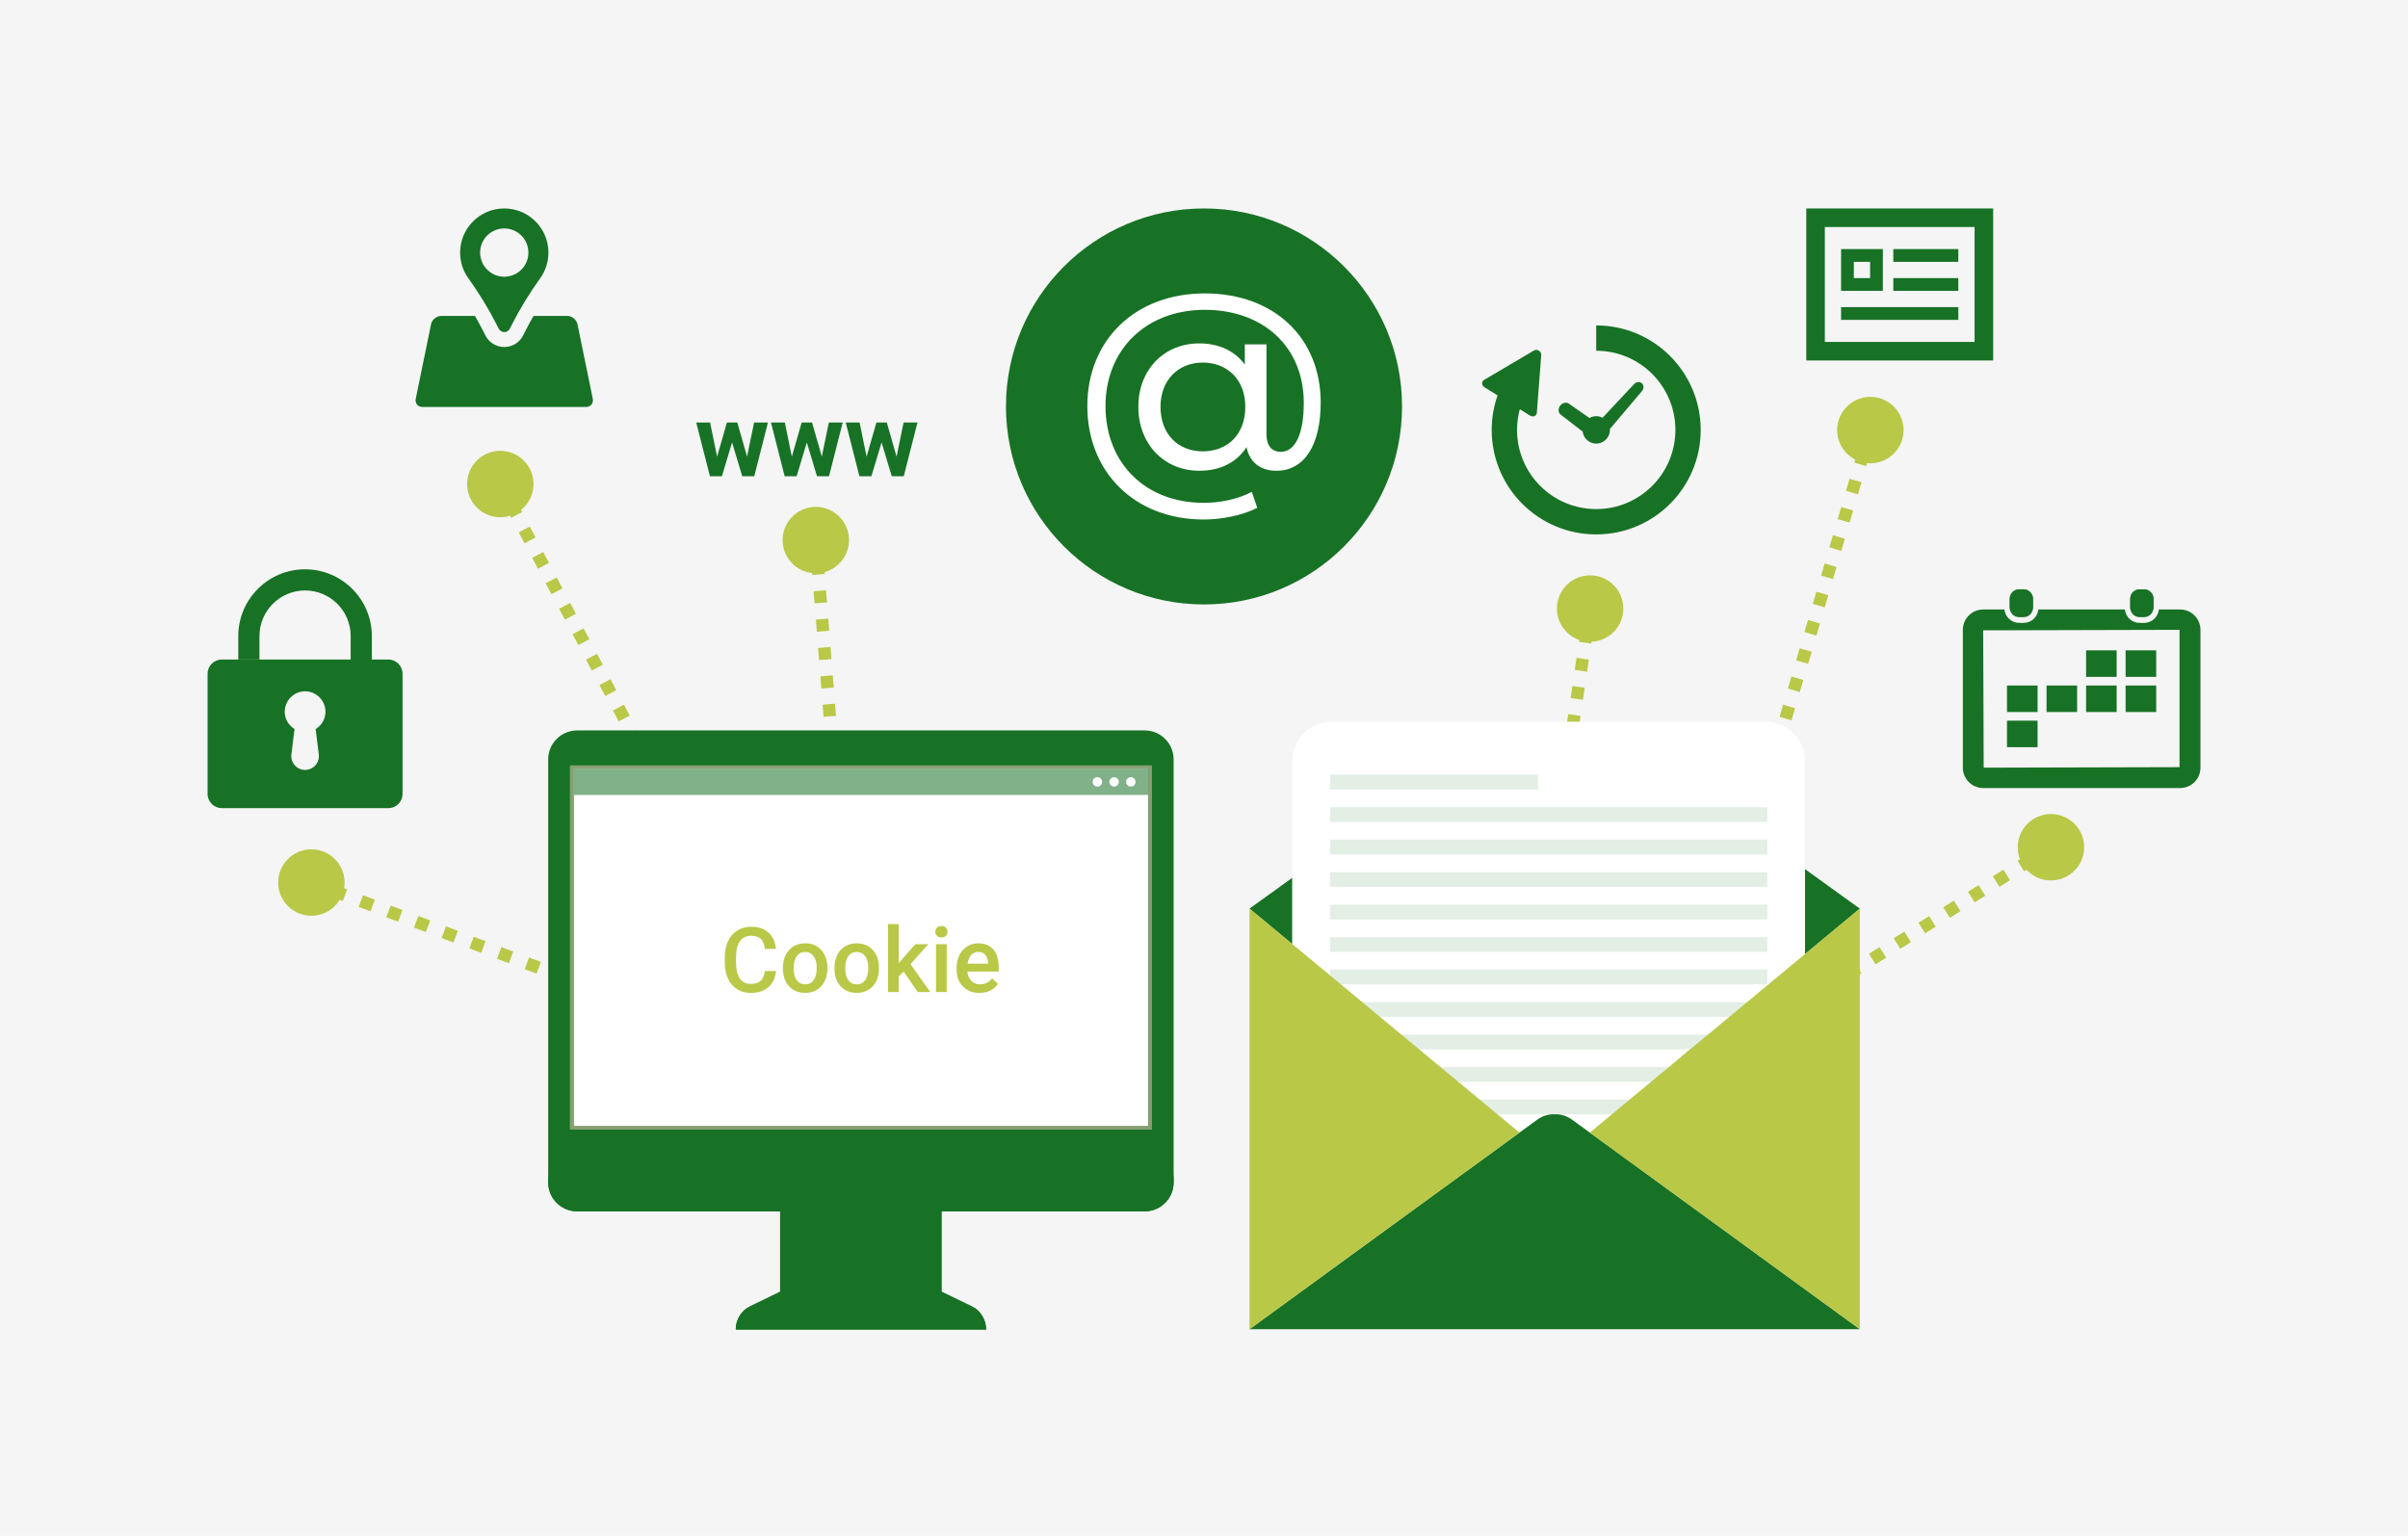 <svg width="580" height="370" viewBox="0 0 580 370" fill="none" xmlns="http://www.w3.org/2000/svg">
<rect width="580" height="370" fill="#F5F5F5"/>
<path d="M67 212.61C67 217.028 70.582 220.61 75 220.61C79.418 220.61 83 217.028 83 212.61C83 208.192 79.418 204.61 75 204.61C70.582 204.61 67 208.192 67 212.61ZM195 257.61L194.473 259.014L198.171 260.401L196.326 256.909L195 257.61ZM112.5 116.61C112.5 121.028 116.082 124.61 120.5 124.61C124.918 124.61 128.5 121.028 128.5 116.61C128.5 112.192 124.918 108.61 120.5 108.61C116.082 108.61 112.5 112.192 112.5 116.61ZM74.473 214.014L75.902 214.55L76.955 211.741L75.527 211.205L74.473 214.014ZM79.711 215.979L82.569 217.05L83.622 214.241L80.765 213.17L79.711 215.979ZM86.378 218.479L89.235 219.55L90.289 216.741L87.431 215.67L86.378 218.479ZM93.045 220.979L95.902 222.05L96.955 219.241L94.098 218.17L93.045 220.979ZM99.711 223.479L102.569 224.55L103.622 221.741L100.765 220.67L99.711 223.479ZM106.378 225.979L109.235 227.05L110.289 224.241L107.431 223.17L106.378 225.979ZM113.045 228.479L115.902 229.55L116.955 226.741L114.098 225.67L113.045 228.479ZM119.711 230.979L122.569 232.05L123.622 229.241L120.765 228.17L119.711 230.979ZM126.378 233.479L129.235 234.55L130.289 231.741L127.431 230.67L126.378 233.479ZM133.045 235.979L135.902 237.05L136.955 234.241L134.098 233.17L133.045 235.979ZM139.711 238.479L142.569 239.55L143.622 236.741L140.765 235.67L139.711 238.479ZM146.378 240.979L149.235 242.05L150.289 239.241L147.431 238.17L146.378 240.979ZM153.045 243.479L155.902 244.55L156.955 241.741L154.098 240.67L153.045 243.479ZM159.711 245.979L162.569 247.05L163.622 244.241L160.765 243.17L159.711 245.979ZM166.378 248.479L169.235 249.55L170.289 246.741L167.431 245.67L166.378 248.479ZM173.045 250.979L175.902 252.05L176.955 249.241L174.098 248.17L173.045 250.979ZM179.711 253.479L182.569 254.55L183.622 251.741L180.765 250.67L179.711 253.479ZM186.378 255.979L189.235 257.05L190.289 254.241L187.431 253.17L186.378 255.979ZM193.045 258.479L194.473 259.014L195.527 256.205L194.098 255.67L193.045 258.479ZM196.326 256.909L195.632 255.595L192.98 256.997L193.674 258.311L196.326 256.909ZM193.781 252.092L192.393 249.465L189.741 250.867L191.129 253.494L193.781 252.092ZM190.542 245.962L189.154 243.335L186.501 244.736L187.89 247.363L190.542 245.962ZM187.303 239.831L185.915 237.204L183.262 238.606L184.65 241.233L187.303 239.831ZM184.064 233.701L182.676 231.074L180.023 232.475L181.411 235.103L184.064 233.701ZM180.825 227.571L179.437 224.943L176.784 226.345L178.172 228.972L180.825 227.571ZM177.586 221.44L176.197 218.813L173.545 220.214L174.933 222.842L177.586 221.44ZM174.346 215.31L172.958 212.682L170.306 214.084L171.694 216.711L174.346 215.31ZM171.107 209.179L169.719 206.552L167.067 207.953L168.455 210.581L171.107 209.179ZM167.868 203.049L166.48 200.422L163.827 201.823L165.216 204.45L167.868 203.049ZM164.629 196.918L163.241 194.291L160.588 195.693L161.977 198.32L164.629 196.918ZM161.39 190.788L160.002 188.161L157.349 189.562L158.737 192.189L161.39 190.788ZM158.151 184.658L156.763 182.03L154.11 183.432L155.498 186.059L158.151 184.658ZM154.912 178.527L153.523 175.9L150.871 177.301L152.259 179.929L154.912 178.527ZM151.673 172.397L150.284 169.769L147.632 171.171L149.02 173.798L151.673 172.397ZM148.433 166.266L147.045 163.639L144.393 165.04L145.781 167.668L148.433 166.266ZM145.194 160.136L143.806 157.508L141.154 158.91L142.542 161.537L145.194 160.136ZM141.955 154.005L140.567 151.378L137.914 152.78L139.303 155.407L141.955 154.005ZM138.716 147.875L137.328 145.248L134.675 146.649L136.063 149.276L138.716 147.875ZM135.477 141.745L134.089 139.117L131.436 140.519L132.824 143.146L135.477 141.745ZM132.238 135.614L130.85 132.987L128.197 134.388L129.585 137.016L132.238 135.614ZM128.999 129.484L127.61 126.856L124.958 128.258L126.346 130.885L128.999 129.484ZM125.759 123.353L124.371 120.726L121.719 122.127L123.107 124.755L125.759 123.353ZM122.52 117.223L121.826 115.909L119.174 117.311L119.868 118.624L122.52 117.223Z" fill="#B9C847"/>
<path d="M447.964 96.022C443.774 97.423 441.512 101.955 442.913 106.146C444.313 110.336 448.846 112.598 453.036 111.197C457.226 109.796 459.488 105.264 458.087 101.074C456.687 96.883 452.154 94.622 447.964 96.022ZM404.5 260.11L403.061 259.687L401.947 263.477L405.296 261.381L404.5 260.11ZM491.464 196.522C487.274 197.923 485.012 202.455 486.413 206.646C487.813 210.836 492.346 213.098 496.536 211.697C500.726 210.297 502.988 205.764 501.587 201.574C500.187 197.383 495.654 195.122 491.464 196.522ZM449.061 103.187L448.632 104.645L451.511 105.491L451.939 104.033L449.061 103.187ZM447.489 108.533L446.632 111.449L449.511 112.295L450.368 109.379L447.489 108.533ZM445.489 115.337L444.632 118.253L447.511 119.099L448.368 116.183L445.489 115.337ZM443.489 122.142L442.632 125.058L445.511 125.904L446.368 122.988L443.489 122.142ZM441.489 128.946L440.632 131.862L443.511 132.708L444.368 129.792L441.489 128.946ZM439.489 135.75L438.632 138.667L441.511 139.513L442.368 136.596L439.489 135.75ZM437.489 142.555L436.632 145.471L439.511 146.317L440.368 143.401L437.489 142.555ZM435.489 149.359L434.632 152.275L437.511 153.121L438.368 150.205L435.489 149.359ZM433.489 156.163L432.632 159.08L435.511 159.926L436.368 157.009L433.489 156.163ZM431.489 162.968L430.632 165.884L433.511 166.73L434.368 163.814L431.489 162.968ZM429.489 169.772L428.632 172.688L431.511 173.534L432.368 170.618L429.489 169.772ZM427.489 176.576L426.632 179.493L429.511 180.339L430.368 177.422L427.489 176.576ZM425.489 183.381L424.632 186.297L427.511 187.143L428.368 184.227L425.489 183.381ZM423.489 190.185L422.632 193.101L425.511 193.947L426.368 191.031L423.489 190.185ZM421.489 196.99L420.632 199.906L423.511 200.752L424.368 197.836L421.489 196.99ZM419.489 203.794L418.632 206.71L421.511 207.556L422.368 204.64L419.489 203.794ZM417.489 210.598L416.632 213.514L419.511 214.36L420.368 211.444L417.489 210.598ZM415.489 217.403L414.632 220.319L417.511 221.165L418.368 218.249L415.489 217.403ZM413.489 224.207L412.632 227.123L415.511 227.969L416.368 225.053L413.489 224.207ZM411.489 231.011L410.632 233.927L413.511 234.773L414.368 231.857L411.489 231.011ZM409.489 237.816L408.632 240.732L411.511 241.578L412.368 238.662L409.489 237.816ZM407.489 244.62L406.632 247.536L409.511 248.382L410.368 245.466L407.489 244.62ZM405.489 251.424L404.632 254.341L407.511 255.187L408.368 252.27L405.489 251.424ZM403.489 258.229L403.061 259.687L405.939 260.533L406.368 259.075L403.489 258.229ZM405.296 261.381L406.574 260.581L404.983 258.038L403.704 258.838L405.296 261.381ZM409.984 258.448L412.541 256.848L410.95 254.305L408.392 255.905L409.984 258.448ZM415.95 254.715L418.508 253.115L416.916 250.572L414.359 252.172L415.95 254.715ZM421.917 250.981L424.474 249.381L422.883 246.838L420.326 248.438L421.917 250.981ZM427.884 247.248L430.441 245.648L428.85 243.105L426.292 244.705L427.884 247.248ZM433.85 243.515L436.408 241.915L434.816 239.372L432.259 240.972L433.85 243.515ZM439.817 239.781L442.374 238.181L440.783 235.638L438.226 237.238L439.817 239.781ZM445.784 236.048L448.341 234.448L446.75 231.905L444.192 233.505L445.784 236.048ZM451.75 232.315L454.308 230.715L452.716 228.172L450.159 229.772L451.75 232.315ZM457.717 228.581L460.274 226.981L458.683 224.438L456.126 226.038L457.717 228.581ZM463.684 224.848L466.241 223.248L464.65 220.705L462.092 222.305L463.684 224.848ZM469.65 221.115L472.208 219.515L470.616 216.972L468.059 218.572L469.65 221.115ZM475.617 217.381L478.174 215.781L476.583 213.238L474.026 214.838L475.617 217.381ZM481.584 213.648L484.141 212.048L482.55 209.505L479.992 211.105L481.584 213.648ZM487.55 209.915L490.108 208.315L488.516 205.772L485.959 207.372L487.55 209.915ZM493.517 206.181L494.796 205.381L493.204 202.838L491.926 203.638L493.517 206.181Z" fill="#B9C847"/>
<path d="M193.964 122.522C189.773 123.923 187.512 128.455 188.912 132.646C190.313 136.836 194.845 139.098 199.036 137.697C203.226 136.297 205.488 131.764 204.087 127.574C202.687 123.383 198.154 121.122 193.964 122.522ZM195.005 130.228L195.121 131.693L198.111 131.456L197.995 129.991L195.005 130.228ZM195.43 135.597L195.662 138.526L198.653 138.289L198.421 135.36L195.43 135.597ZM195.972 142.431L196.204 145.359L199.195 145.122L198.962 142.194L195.972 142.431ZM196.514 149.264L196.746 152.193L199.736 151.956L199.504 149.027L196.514 149.264ZM197.055 156.097L197.287 159.026L200.278 158.789L200.046 155.86L197.055 156.097ZM197.597 162.931L197.829 165.859L200.82 165.622L200.587 162.694L197.597 162.931ZM198.139 169.764L198.371 172.693L201.361 172.456L201.129 169.527L198.139 169.764ZM198.68 176.597L198.912 179.526L201.903 179.289L201.671 176.36L198.68 176.597ZM199.222 183.431L199.454 186.359L202.445 186.122L202.213 183.194L199.222 183.431ZM199.764 190.264L199.996 193.193L202.986 192.956L202.754 190.027L199.764 190.264ZM200.305 197.097L200.537 200.026L203.528 199.789L203.296 196.86L200.305 197.097ZM200.847 203.931L201.079 206.859L204.07 206.622L203.838 203.694L200.847 203.931ZM201.389 210.764L201.505 212.228L204.495 211.991L204.379 210.527L201.389 210.764Z" fill="#B9C847"/>
<path d="M380.464 139.022C376.274 140.423 374.012 144.955 375.413 149.146C376.813 153.336 381.346 155.598 385.536 154.197C389.726 152.797 391.988 148.264 390.587 144.074C389.187 139.883 384.654 137.622 380.464 139.022ZM381.516 146.391L381.302 147.842L384.27 148.28L384.484 146.829L381.516 146.391ZM380.73 151.712L380.302 154.615L383.27 155.053L383.698 152.15L380.73 151.712ZM379.73 158.485L379.302 161.388L382.27 161.826L382.698 158.923L379.73 158.485ZM378.73 165.258L378.302 168.16L381.27 168.598L381.698 165.696L378.73 165.258ZM377.73 172.03L377.302 174.933L380.27 175.371L380.698 172.469L377.73 172.03ZM376.73 178.803L376.302 181.706L379.27 182.144L379.698 179.241L376.73 178.803ZM375.73 185.576L375.302 188.478L378.27 188.917L378.698 186.014L375.73 185.576ZM374.73 192.349L374.302 195.251L377.27 195.689L377.698 192.787L374.73 192.349ZM373.73 199.121L373.302 202.024L376.27 202.462L376.698 199.559L373.73 199.121ZM372.73 205.894L372.302 208.797L375.27 209.235L375.698 206.332L372.73 205.894ZM371.73 212.667L371.302 215.569L374.27 216.008L374.698 213.105L371.73 212.667ZM370.73 219.439L370.516 220.891L373.484 221.329L373.698 219.878L370.73 219.439Z" fill="#B9C847"/>
<g clip-path="url(#clip0_474_6139)">
<path d="M290 145.62C316.344 145.62 337.7 124.264 337.7 97.92C337.7 71.576 316.344 50.22 290 50.22C263.656 50.22 242.3 71.576 242.3 97.92C242.3 124.264 263.656 145.62 290 145.62Z" fill="#177225"/>
<path d="M318.105 96.99C318.105 107.175 314.21 113.41 307.44 113.41C303.605 113.41 300.97 111.375 300.25 107.715C297.855 111.43 293.9 113.41 288.865 113.41C280.355 113.41 274.185 106.94 274.185 98.01C274.185 89.08 280.355 82.73 288.865 82.73C293.48 82.73 297.375 84.47 299.83 87.825V82.97H305.045V104.54C305.045 107.715 306.605 108.855 308.46 108.855C311.995 108.855 314.035 104.54 314.035 97.05C314.035 83.625 304.325 74.64 290.185 74.64C276.045 74.64 266.275 84.23 266.275 97.83C266.275 111.43 275.745 121.14 289.945 121.14C293.6 121.14 297.975 120.36 301.51 118.505L302.83 122.34C299.175 124.2 294.2 125.155 289.945 125.155C273.285 125.155 261.9 113.71 261.9 97.83C261.9 81.95 273.405 70.685 290.185 70.685C306.965 70.685 318.11 81.47 318.11 96.99H318.105ZM299.95 98.01C299.95 91.36 295.515 87.345 289.705 87.345C283.895 87.345 279.52 91.48 279.52 98.01C279.52 104.54 283.715 108.735 289.705 108.735C295.695 108.735 299.95 104.66 299.95 98.01Z" fill="white"/>
<path d="M311.28 211.46V227.455L300.965 218.895L311.28 211.46Z" fill="#177225"/>
<path d="M447.96 218.895L434.735 229.87V209.365L447.96 218.895Z" fill="#177225"/>
<path d="M434.735 183.34V229.87L382.935 272.86L378.63 269.725C376.12 267.935 372.75 267.945 370.255 269.75L365.985 272.86L311.28 227.455V183.335C311.28 178.105 315.52 173.87 320.745 173.87H425.27C430.5 173.87 434.735 178.11 434.735 183.335V183.34Z" fill="white"/>
<path d="M447.96 320.22H300.965L335.015 295.415L365.985 272.86L370.255 269.75C372.755 267.945 376.125 267.935 378.63 269.725L382.935 272.86L413.905 295.415L447.955 320.22H447.96Z" fill="#177225"/>
<path d="M370.435 186.635H320.355V190.185H370.435V186.635Z" fill="#E3EEE5"/>
<path d="M425.665 194.465H320.355V198.015H425.665V194.465Z" fill="#E3EEE5"/>
<path d="M425.665 202.29H320.355V205.84H425.665V202.29Z" fill="#E3EEE5"/>
<path d="M425.665 210.115H320.355V213.665H425.665V210.115Z" fill="#E3EEE5"/>
<path d="M425.665 217.94H320.355V221.49H425.665V217.94Z" fill="#E3EEE5"/>
<path d="M425.665 225.77H320.355V229.32H425.665V225.77Z" fill="#E3EEE5"/>
<path d="M425.665 233.595H320.355V237.145H425.665V233.595Z" fill="#E3EEE5"/>
<path d="M425.665 241.42H320.355V244.97H425.665V241.42Z" fill="#E3EEE5"/>
<path d="M425.665 249.245H320.355V252.795H425.665V249.245Z" fill="#E3EEE5"/>
<path d="M425.665 257.075H320.355V260.625H425.665V257.075Z" fill="#E3EEE5"/>
<path d="M425.665 264.9H320.355V268.45H425.665V264.9Z" fill="#E3EEE5"/>
<path d="M447.96 218.895V320.22L413.905 295.415L382.94 272.86L434.735 229.87L447.96 218.895Z" fill="#B9C847"/>
<path d="M365.985 272.86L335.015 295.415L300.965 320.22V218.895L311.28 227.455L365.985 272.86Z" fill="#B9C847"/>
<path d="M509.83 156.675H502.465V163.065H509.83V156.675Z" fill="#177225"/>
<path d="M490.78 165.145H483.415V171.535H490.78V165.145Z" fill="#177225"/>
<path d="M500.305 165.145H492.94V171.535H500.305V165.145Z" fill="#177225"/>
<path d="M490.78 173.615H483.415V180.005H490.78V173.615Z" fill="#177225"/>
<path d="M509.83 165.145H502.465V171.535H509.83V165.145Z" fill="#177225"/>
<path d="M519.35 165.145H511.985V171.535H519.35V165.145Z" fill="#177225"/>
<path d="M519.35 156.675H511.985V163.065H519.35V156.675Z" fill="#177225"/>
<path d="M516.445 141.995H515.345C514.105 141.995 513.1 143 513.1 144.24V146.43C513.1 147.67 514.105 148.675 515.345 148.675H516.445C517.685 148.675 518.69 147.67 518.69 146.43V144.24C518.69 143 517.685 141.995 516.445 141.995Z" fill="#177225"/>
<path d="M486.32 141.995H487.42C488.66 141.995 489.665 143 489.665 144.24V146.435C489.665 147.675 488.66 148.68 487.42 148.68H486.32C485.08 148.68 484.075 147.675 484.075 146.435V144.24C484.075 143 485.08 141.995 486.32 141.995Z" fill="#177225"/>
<path d="M518.69 144.235C518.69 142.995 517.685 141.99 516.445 141.99H515.345C514.105 141.99 513.1 142.995 513.1 144.235V146.43C513.1 146.57 513.155 146.695 513.18 146.825H518.61C518.635 146.69 518.69 146.57 518.69 146.43V144.235Z" fill="#177225"/>
<path d="M489.665 144.235C489.665 142.995 488.66 141.99 487.42 141.99H486.32C485.08 141.99 484.075 142.995 484.075 144.235V146.43C484.075 146.57 484.13 146.695 484.155 146.825H489.585C489.61 146.69 489.665 146.57 489.665 146.43V144.235Z" fill="#177225"/>
<path d="M525.095 146.83H519.995C519.79 148.635 518.305 150.06 516.45 150.06H515.35C513.49 150.06 512.01 148.635 511.805 146.83H490.98C490.775 148.635 489.29 150.06 487.435 150.06H486.335C484.475 150.06 482.995 148.635 482.79 146.83H477.685C474.98 146.83 472.78 149.03 472.78 151.735V184.945C472.78 187.65 474.98 189.85 477.685 189.85H525.105C527.81 189.85 530.01 187.65 530.01 184.945V151.735C530.01 149.03 527.81 146.83 525.105 146.83H525.095ZM524.97 184.815L477.8 184.94L477.675 151.86L524.97 151.735V184.815Z" fill="#177225"/>
<path d="M435.065 50.22V86.845H480.08V50.22H435.065ZM439.54 82.37V54.695H475.605V82.375H439.54V82.37Z" fill="#177225"/>
<path d="M471.685 60.005H456.03V63.08H471.685V60.005Z" fill="#177225"/>
<path d="M453.515 60.005H443.45V70.07H453.515V60.005ZM446.525 66.995V63.08H450.44V66.995H446.525Z" fill="#177225"/>
<path d="M471.685 66.995H456.03V70.07H471.685V66.995Z" fill="#177225"/>
<path d="M471.69 73.985H443.45V77.06H471.69V73.985Z" fill="#177225"/>
<path d="M142.775 96.055L139.09 78.095C138.865 77.005 137.77 76.11 136.655 76.11H128.515C127.805 77.335 127.135 78.565 126.515 79.795L126 80.81C125.13 82.53 123.385 83.6 121.46 83.6C119.535 83.6 117.79 82.53 116.92 80.81L116.405 79.8C115.78 78.57 115.11 77.34 114.4 76.115H106.26C105.145 76.115 104.05 77.01 103.825 78.1L100.14 96.06C99.915 97.15 100.645 98.045 101.76 98.045H141.155C142.27 98.045 143 97.15 142.775 96.06V96.055Z" fill="#177225"/>
<path d="M121.46 50.22C115.59 50.22 110.825 54.98 110.825 60.85C110.825 63.16 111.56 65.295 112.81 67.035C115.345 70.575 117.635 74.285 119.605 78.17L120.12 79.18C120.4 79.73 120.93 80.005 121.46 80.005C121.99 80.005 122.52 79.73 122.8 79.18L123.315 78.17C125.285 74.285 127.575 70.575 130.11 67.035C131.36 65.29 132.095 63.155 132.095 60.85C132.095 54.975 127.335 50.22 121.46 50.22ZM121.46 66.665C118.25 66.665 115.645 64.06 115.645 60.85C115.645 57.64 118.25 55.035 121.46 55.035C124.67 55.035 127.275 57.64 127.275 60.85C127.275 64.06 124.67 66.665 121.46 66.665Z" fill="#177225"/>
<path d="M226.835 282.665H187.89V316.34H226.835V282.665Z" fill="#177225"/>
<path d="M237.51 320.3H177.21C177.21 317.875 178.595 315.665 180.78 314.61L187.885 311.17H226.83L233.94 314.61C236.12 315.665 237.51 317.875 237.51 320.3Z" fill="#177225"/>
<path d="M177.215 320.3H237.515C237.515 318.21 236.48 316.285 234.8 315.115H179.935C178.255 316.285 177.22 318.21 177.22 320.3H177.215Z" fill="#177225"/>
<path d="M139.01 175.97H275.715C279.56 175.97 282.685 179.095 282.685 182.94V284.86C282.685 288.705 279.56 291.83 275.715 291.83H139.01C135.165 291.83 132.04 288.705 132.04 284.86V182.94C132.04 179.095 135.165 175.97 139.01 175.97Z" fill="#177225"/>
<path d="M275.715 289.415H139.01C135.16 289.415 132.04 286.295 132.04 282.445V284.86C132.04 288.71 135.16 291.83 139.01 291.83H275.715C279.565 291.83 282.685 288.71 282.685 284.86V282.445C282.685 286.295 279.565 289.415 275.715 289.415Z" fill="#177225"/>
<path d="M276.57 185.21H138.155V271.32H276.57V185.21Z" fill="white"/>
<path d="M276.57 185.21V271.32H138.155V185.21H276.57ZM277.455 184.385H137.27V272.145H277.455V184.385Z" fill="#899F73"/>
<path d="M276.57 185.21H138.155V191.52H276.57V185.21Z" fill="#81B188"/>
<path d="M273.515 188.365C273.515 188.99 273.005 189.5 272.38 189.5C271.755 189.5 271.245 188.99 271.245 188.365C271.245 187.74 271.755 187.23 272.38 187.23C273.005 187.23 273.515 187.74 273.515 188.365Z" fill="white"/>
<path d="M269.485 188.365C269.485 188.99 268.975 189.5 268.35 189.5C267.725 189.5 267.215 188.99 267.215 188.365C267.215 187.74 267.725 187.23 268.35 187.23C268.975 187.23 269.485 187.74 269.485 188.365Z" fill="white"/>
<path d="M264.32 189.5C264.947 189.5 265.455 188.992 265.455 188.365C265.455 187.738 264.947 187.23 264.32 187.23C263.693 187.23 263.185 187.738 263.185 188.365C263.185 188.992 263.693 189.5 264.32 189.5Z" fill="white"/>
<path d="M62.495 153.235C62.495 147.175 67.42 142.25 73.48 142.25C79.54 142.25 84.465 147.18 84.465 153.235V159.125H89.565V153.235C89.565 144.365 82.35 137.15 73.48 137.15C64.61 137.15 57.395 144.365 57.395 153.235V158.895H62.495V153.235Z" fill="#177225"/>
<path d="M93.54 158.89H53.42C51.53 158.89 50 160.42 50 162.31V191.27C50 193.16 51.53 194.69 53.42 194.69H93.54C95.425 194.69 96.96 193.16 96.96 191.27V162.31C96.96 160.425 95.43 158.89 93.54 158.89ZM76.025 175.625L76.11 176.3L76.785 181.75C76.86 182.37 76.765 182.965 76.53 183.495C76.305 184.005 75.955 184.45 75.515 184.79C75.47 184.825 75.425 184.86 75.375 184.89C75.1 185.08 74.8 185.23 74.475 185.33C74.29 185.39 74.1 185.43 73.9 185.455C73.76 185.47 73.625 185.485 73.48 185.485C72.98 185.485 72.51 185.375 72.085 185.18C71.77 185.035 71.48 184.84 71.225 184.605C71.225 184.605 71.225 184.605 71.225 184.6C71.02 184.41 70.845 184.195 70.695 183.965C70.285 183.335 70.08 182.56 70.18 181.75L70.94 175.625C70.94 175.625 70.94 175.625 70.935 175.625C70.75 175.51 70.57 175.38 70.4 175.245C70.345 175.2 70.295 175.15 70.24 175.1C70.13 175 70.02 174.9 69.915 174.79C69.855 174.73 69.805 174.665 69.75 174.6C69.66 174.495 69.575 174.39 69.495 174.28C69.445 174.21 69.395 174.135 69.345 174.06C69.27 173.945 69.205 173.83 69.14 173.71C69.1 173.63 69.06 173.55 69.02 173.47C68.96 173.345 68.91 173.215 68.865 173.08C68.835 173 68.805 172.92 68.78 172.835C68.735 172.685 68.705 172.53 68.675 172.375C68.66 172.305 68.64 172.235 68.63 172.165C68.595 171.94 68.575 171.71 68.575 171.47C68.575 171.47 68.575 171.465 68.575 171.46C68.575 171.45 68.575 171.44 68.575 171.43C68.575 171.22 68.595 171.01 68.625 170.8C68.63 170.76 68.625 170.72 68.635 170.68C68.64 170.645 68.65 170.615 68.66 170.58C68.685 170.44 68.72 170.3 68.76 170.16C68.805 169.99 68.86 169.83 68.925 169.665C68.935 169.64 68.945 169.61 68.96 169.585C69.53 168.2 70.725 167.11 72.195 166.72C72.235 166.71 72.275 166.695 72.315 166.685C72.35 166.675 72.385 166.66 72.425 166.655C72.495 166.64 72.565 166.635 72.635 166.625C72.72 166.61 72.81 166.595 72.895 166.585C72.97 166.575 73.045 166.57 73.12 166.565C73.165 166.565 73.205 166.555 73.25 166.55C73.315 166.55 73.38 166.55 73.445 166.55C73.525 166.55 73.6 166.55 73.675 166.55C73.785 166.55 73.89 166.565 73.995 166.575C74.07 166.585 74.14 166.59 74.21 166.6C74.32 166.615 74.43 166.64 74.535 166.665C74.6 166.68 74.665 166.69 74.73 166.705C74.855 166.74 74.975 166.78 75.095 166.82C75.14 166.835 75.185 166.845 75.23 166.865C75.39 166.925 75.55 166.995 75.7 167.075C75.735 167.095 75.765 167.115 75.8 167.135C75.915 167.195 76.03 167.26 76.14 167.335C76.195 167.37 76.245 167.41 76.295 167.445C76.385 167.505 76.47 167.57 76.555 167.635C76.61 167.68 76.66 167.725 76.715 167.775C76.79 167.84 76.865 167.905 76.935 167.975C76.985 168.025 77.035 168.08 77.085 168.135C77.15 168.205 77.215 168.28 77.28 168.355C77.325 168.41 77.37 168.47 77.415 168.53C77.475 168.605 77.53 168.685 77.58 168.765C77.62 168.825 77.66 168.89 77.7 168.955C77.75 169.04 77.795 169.125 77.84 169.21C77.875 169.275 77.91 169.345 77.94 169.41C77.98 169.5 78.02 169.59 78.055 169.685C78.08 169.755 78.11 169.82 78.135 169.895C78.17 169.995 78.195 170.095 78.22 170.195C78.24 170.265 78.26 170.33 78.275 170.4C78.3 170.51 78.315 170.625 78.335 170.74C78.345 170.8 78.355 170.86 78.365 170.92C78.385 171.09 78.395 171.265 78.395 171.445C78.395 171.45 78.395 171.455 78.395 171.46C78.395 173.235 77.445 174.775 76.035 175.635L76.025 175.625Z" fill="#177225"/>
<path d="M186.905 233.945C186.75 235.6 186.14 236.89 185.075 237.815C184.01 238.74 182.595 239.205 180.825 239.205C179.59 239.205 178.5 238.91 177.56 238.325C176.62 237.74 175.895 236.905 175.38 235.825C174.87 234.745 174.6 233.49 174.58 232.065V230.615C174.58 229.15 174.84 227.865 175.36 226.75C175.88 225.635 176.62 224.775 177.59 224.17C178.56 223.565 179.68 223.265 180.95 223.265C182.66 223.265 184.04 223.73 185.085 224.655C186.13 225.58 186.735 226.895 186.905 228.59H184.22C184.09 227.475 183.765 226.67 183.245 226.18C182.725 225.685 181.96 225.44 180.95 225.44C179.78 225.44 178.88 225.87 178.25 226.725C177.62 227.58 177.3 228.84 177.285 230.495V231.87C177.285 233.545 177.585 234.825 178.185 235.71C178.785 236.595 179.665 237.03 180.82 237.03C181.88 237.03 182.675 236.79 183.205 236.315C183.735 235.84 184.075 235.05 184.215 233.94H186.9L186.905 233.945Z" fill="#B9C847"/>
<path d="M188.575 233.125C188.575 231.995 188.8 230.98 189.245 230.075C189.69 229.17 190.32 228.475 191.13 227.985C191.94 227.5 192.87 227.255 193.92 227.255C195.475 227.255 196.735 227.755 197.705 228.755C198.675 229.755 199.2 231.085 199.275 232.74L199.285 233.345C199.285 234.48 199.065 235.495 198.63 236.39C198.195 237.285 197.57 237.975 196.755 238.465C195.94 238.955 195.005 239.2 193.94 239.2C192.315 239.2 191.015 238.66 190.035 237.575C189.06 236.49 188.57 235.05 188.57 233.245V233.115L188.575 233.125ZM191.165 233.35C191.165 234.535 191.41 235.465 191.9 236.135C192.39 236.805 193.07 237.14 193.945 237.14C194.82 237.14 195.5 236.8 195.985 236.12C196.47 235.44 196.715 234.44 196.715 233.125C196.715 231.96 196.465 231.035 195.965 230.355C195.465 229.675 194.785 229.335 193.925 229.335C193.065 229.335 192.41 229.67 191.91 230.34C191.41 231.01 191.165 232.015 191.165 233.35Z" fill="#B9C847"/>
<path d="M200.995 233.125C200.995 231.995 201.22 230.98 201.665 230.075C202.11 229.17 202.74 228.475 203.55 227.985C204.36 227.5 205.29 227.255 206.34 227.255C207.895 227.255 209.155 227.755 210.125 228.755C211.095 229.755 211.62 231.085 211.695 232.74L211.705 233.345C211.705 234.48 211.485 235.495 211.05 236.39C210.615 237.285 209.99 237.975 209.175 238.465C208.36 238.955 207.425 239.2 206.36 239.2C204.735 239.2 203.435 238.66 202.455 237.575C201.48 236.49 200.99 235.05 200.99 233.245V233.115L200.995 233.125ZM203.585 233.35C203.585 234.535 203.83 235.465 204.32 236.135C204.81 236.805 205.49 237.14 206.365 237.14C207.24 237.14 207.92 236.8 208.405 236.12C208.89 235.44 209.135 234.44 209.135 233.125C209.135 231.96 208.885 231.035 208.385 230.355C207.885 229.675 207.205 229.335 206.345 229.335C205.485 229.335 204.83 229.67 204.33 230.34C203.83 231.01 203.585 232.015 203.585 233.35Z" fill="#B9C847"/>
<path d="M217.64 234.05L216.49 235.23V238.99H213.9V222.63H216.49V232.065L217.3 231.055L220.485 227.465H223.595L219.315 232.27L224.055 238.99H221.06L217.64 234.05Z" fill="#B9C847"/>
<path d="M225.29 224.475C225.29 224.075 225.415 223.745 225.67 223.485C225.92 223.22 226.28 223.09 226.75 223.09C227.22 223.09 227.58 223.22 227.835 223.485C228.09 223.75 228.22 224.08 228.22 224.475C228.22 224.87 228.09 225.19 227.835 225.45C227.58 225.71 227.215 225.84 226.75 225.84C226.285 225.84 225.92 225.71 225.67 225.45C225.42 225.19 225.29 224.865 225.29 224.475ZM228.04 238.99H225.45V227.465H228.04V238.99Z" fill="#B9C847"/>
<path d="M235.93 239.205C234.29 239.205 232.96 238.69 231.94 237.655C230.92 236.62 230.41 235.245 230.41 233.53V233.21C230.41 232.06 230.63 231.03 231.075 230.125C231.52 229.22 232.14 228.515 232.945 228.01C233.745 227.505 234.64 227.255 235.63 227.255C237.2 227.255 238.41 227.755 239.265 228.755C240.12 229.755 240.55 231.175 240.55 233.005V234.05H233.02C233.1 235 233.415 235.755 233.975 236.31C234.53 236.865 235.235 237.14 236.08 237.14C237.265 237.14 238.23 236.66 238.975 235.7L240.37 237.03C239.91 237.72 239.29 238.255 238.52 238.635C237.75 239.015 236.885 239.205 235.925 239.205H235.93ZM235.62 229.33C234.91 229.33 234.335 229.58 233.9 230.075C233.465 230.57 233.185 231.265 233.065 232.15H237.995V231.96C237.94 231.095 237.705 230.44 237.305 229.995C236.9 229.55 236.34 229.33 235.62 229.33Z" fill="#B9C847"/>
<path d="M375.96 99.925L381.205 103.97C381.405 105.6 382.78 106.87 384.47 106.87C386.295 106.87 387.775 105.39 387.775 103.565C387.775 103.495 387.76 103.43 387.755 103.36L395.445 94.265C395.98 93.665 395.99 92.795 395.465 92.33C394.94 91.865 394.085 91.975 393.545 92.58L385.99 100.65C385.53 100.41 385.02 100.26 384.465 100.26C383.875 100.26 383.33 100.43 382.845 100.7L377.905 97.26C377.27 96.79 376.315 97.01 375.77 97.745C375.23 98.48 375.31 99.455 375.95 99.925H375.96Z" fill="#177225"/>
<path d="M402.27 85.77C397.725 81.22 391.41 78.395 384.47 78.4V84.5C389.745 84.5 394.495 86.63 397.955 90.085C401.41 93.545 403.54 98.295 403.54 103.57C403.54 108.845 401.41 113.595 397.955 117.055C394.495 120.51 389.745 122.64 384.47 122.64C379.195 122.64 374.445 120.51 370.985 117.055C367.53 113.595 365.4 108.845 365.4 103.57C365.4 101.84 365.635 100.175 366.065 98.59L368.54 100.13C368.87 100.335 369.265 100.375 369.595 100.24C369.925 100.105 370.14 99.81 370.165 99.46L371.23 85.515C371.26 85.115 371.04 84.715 370.665 84.48C370.29 84.25 369.83 84.23 369.485 84.435L357.435 91.54C357.13 91.72 356.965 92.04 356.99 92.395C357.015 92.75 357.225 93.09 357.555 93.29L360.71 95.255C359.8 97.865 359.295 100.665 359.295 103.575C359.295 110.515 362.12 116.83 366.665 121.375C371.21 125.925 377.525 128.75 384.465 128.745C391.405 128.745 397.72 125.925 402.265 121.375C406.815 116.83 409.64 110.515 409.635 103.575C409.635 96.635 406.81 90.32 402.265 85.775L402.27 85.77Z" fill="#177225"/>
<path d="M179.935 110.025L181.635 101.785H184.975L181.675 114.73H178.78L176.33 106.585L173.88 114.73H170.995L167.695 101.785H171.035L172.72 110.015L175.09 101.785H177.59L179.945 110.025H179.935Z" fill="#177225"/>
<path d="M197.94 110.025L199.64 101.785H202.98L199.68 114.73H196.785L194.335 106.585L191.885 114.73H189L185.7 101.785H189.04L190.725 110.015L193.095 101.785H195.595L197.95 110.025H197.94Z" fill="#177225"/>
<path d="M215.945 110.025L217.645 101.785H220.985L217.685 114.73H214.79L212.34 106.585L209.89 114.73H207.005L203.705 101.785H207.045L208.73 110.015L211.1 101.785H213.6L215.955 110.025H215.945Z" fill="#177225"/>
</g>
<defs>
<clipPath id="clip0_474_6139">
<rect width="480" height="270.08" fill="white" transform="translate(50 50.22)"/>
</clipPath>
</defs>
</svg>
